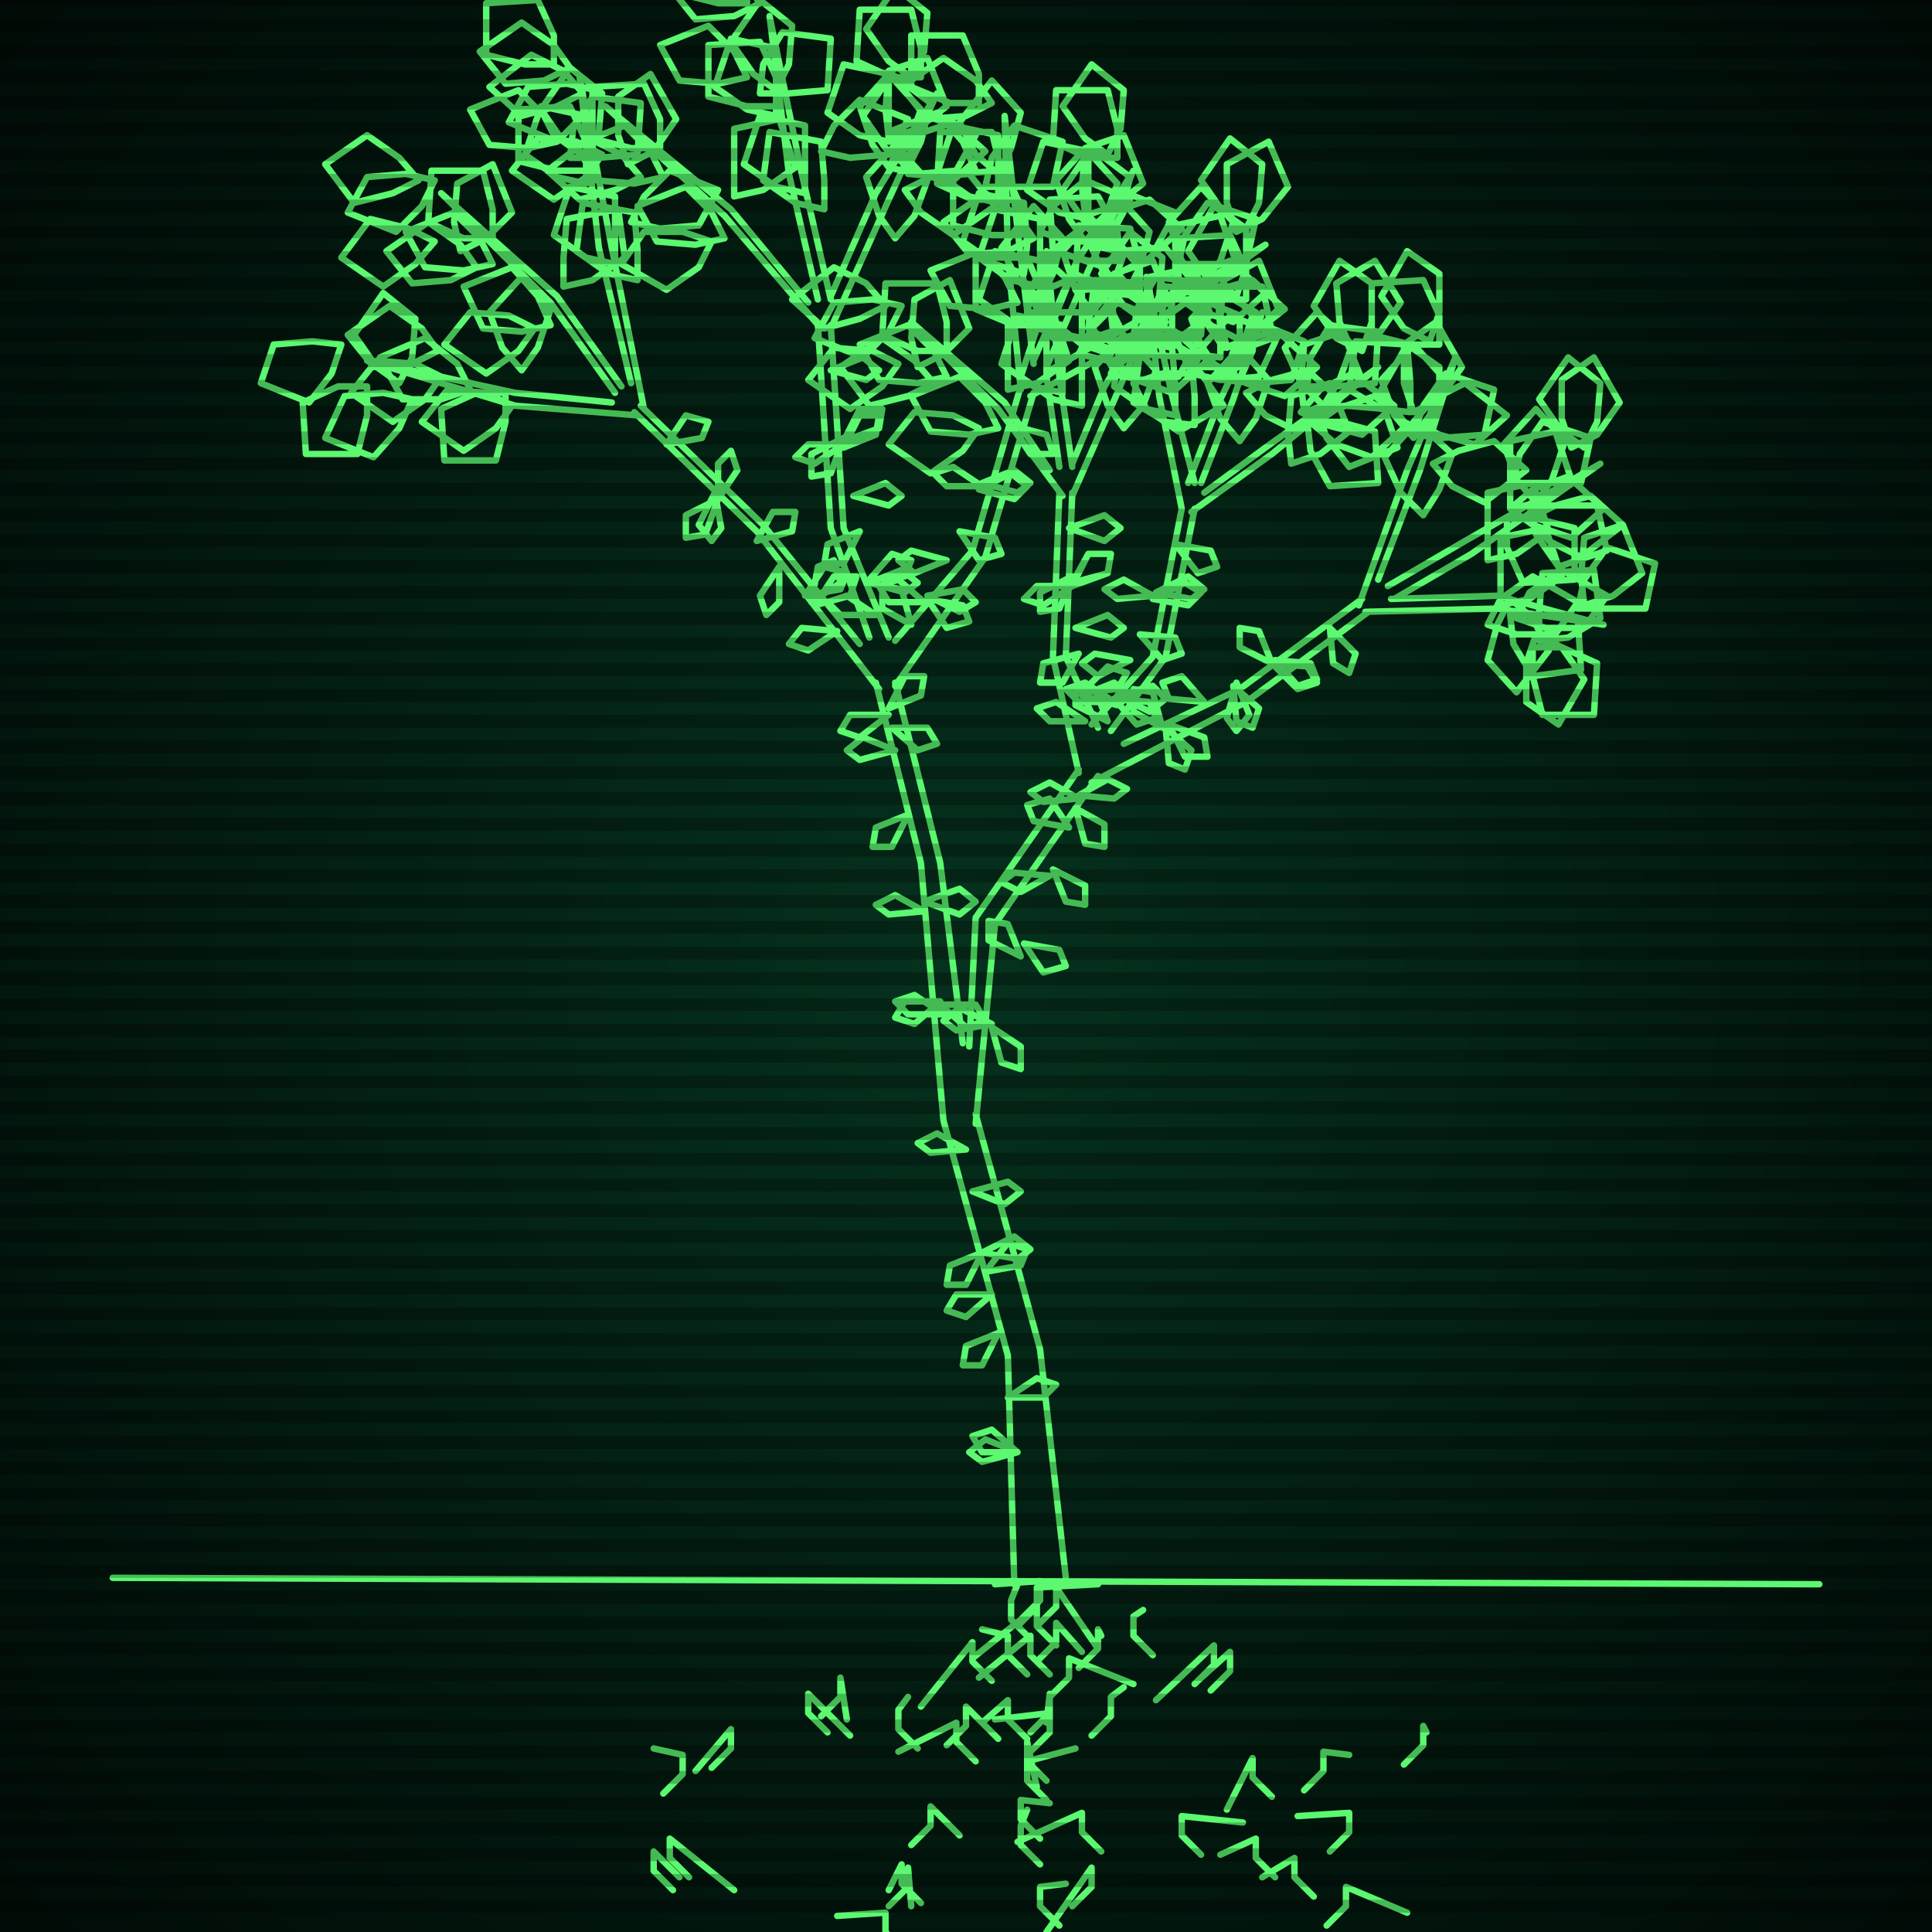 <svg xmlns="http://www.w3.org/2000/svg"
             width="600" height="600"
            >
    
            <style>
                @keyframes glow {0 % {opacity: 0.6;}
                3% {opacity: 0.9;} 30% {opacity: 0.6} 70% {opacity: 0.9}}
    
                .flicker {
                animation: glow 3s linear infinite alternate;
                animation-duration: 1.5s;
                animation-delay: 0.0s;
            }
    
    
            </style>
    
            <defs>
                <radialGradient id="screenGradient"
                                r="100%"
                >
                    <stop offset="0%" stop-color="#05321e"/>
                    <stop offset="90%" stop-color="black"/>
    
                </radialGradient>
            </defs>
    
            <rect
                fill="black"
                width="600" height="600"/>
    
            <rect
                className="flicker"
                fill="url(#screenGradient)"
                width="600" height="600"/>
    
    
            <path
                id="ground-path"
                className="flicker"
                style="fill: none;stroke: #5bf870;stroke-width:2px;stroke-linecap:round;stroke-linejoin:round;stroke-miterlimit:4;stroke-dasharray:none"
                d="M 35 490 L 565 492 "
            />
            <path
                id="branch-path"
                className="flicker"
                style="fill: none;stroke: #5bf870;stroke-width:2px;stroke-linecap:round;stroke-linejoin:round;stroke-miterlimit:4;stroke-dasharray:none"
                d="M 315 492 L 313 421 L 293 348 M 303 346 L 323 419 L 331 490 M 293 348 L 286 268 L 272 212 M 278 212 L 292 268 L 299 324 M 273 214 L 235 165 L 197 128 M 199 126 L 237 163 L 267 200 M 198 129 L 160 126 L 114 112 L 160 122 L 190 125 M 191 122 L 171 94 L 137 60 L 173 92 L 193 120 M 196 119 L 186 77 L 180 24 L 190 77 L 200 127 M 270 198 L 258 164 L 254 101 M 258 101 L 262 164 L 276 198 M 255 102 L 225 67 L 188 33 L 227 65 L 251 94 M 254 93 L 245 54 L 239 5 L 249 54 L 258 93 M 258 92 L 272 60 L 291 29 L 276 62 L 258 102 M 278 199 L 302 171 L 317 120 M 321 122 L 306 173 L 278 213 M 317 121 L 313 80 L 312 36 L 317 80 L 321 113 M 321 112 L 334 82 L 352 53 L 338 84 L 325 114 M 326 115 L 351 101 L 393 76 L 353 105 L 320 123 M 301 325 L 303 285 L 335 239 M 341 241 L 309 287 L 303 349 M 335 240 L 327 204 L 329 153 M 333 153 L 331 204 L 341 226 M 330 154 L 310 127 L 283 100 L 312 125 L 326 146 M 329 145 L 325 117 L 325 78 L 329 117 L 333 145 M 333 144 L 343 120 L 358 96 L 347 122 L 333 154 M 339 225 L 358 204 L 367 158 M 371 158 L 362 204 L 345 227 M 367 158 L 360 123 L 356 86 L 364 123 L 371 150 M 369 150 L 379 124 L 392 97 L 383 124 L 373 150 M 374 153 L 393 139 L 428 114 L 395 141 L 370 159 M 349 231 L 385 214 L 423 186 M 425 190 L 387 218 L 339 243 M 422 188 L 437 146 L 452 111 L 441 146 L 428 180 M 431 182 L 455 168 L 497 144 L 457 172 L 433 186 M 432 186 L 465 185 L 498 194 L 465 189 L 424 190 "
            />
            <path
                id="leaf-path"
                className="flicker"
                style="fill: none;stroke: #5bf870;stroke-width:2px;stroke-linecap:round;stroke-linejoin:round;stroke-miterlimit:4;stroke-dasharray:none"
                d="M 306 395 L 313 386 L 319 388 L 317 393 L 306 395 M 313 434 L 322 428 L 328 430 L 324 434 L 313 434 M 310 414 L 305 424 L 299 424 L 300 418 L 310 414 M 316 451 L 305 451 L 302 446 L 308 444 L 316 451 M 300 357 L 289 358 L 285 355 L 291 352 L 300 357 M 302 370 L 313 367 L 317 370 L 312 374 L 302 370 M 305 389 L 300 399 L 294 399 L 295 393 L 305 389 M 316 451 L 305 454 L 301 451 L 306 447 L 316 451 M 305 389 L 315 384 L 320 388 L 316 391 L 305 389 M 308 402 L 300 409 L 294 407 L 297 402 L 308 402 M 293 315 L 282 315 L 278 311 L 284 309 L 293 315 M 277 226 L 288 226 L 291 231 L 285 233 L 277 226 M 276 222 L 267 229 L 261 227 L 264 222 L 276 222 M 287 280 L 298 276 L 303 280 L 298 284 L 287 280 M 282 253 L 277 263 L 271 263 L 272 257 L 282 253 M 292 312 L 303 312 L 306 317 L 300 319 L 292 312 M 276 220 L 281 210 L 287 210 L 286 216 L 276 220 M 292 311 L 284 318 L 278 316 L 281 311 L 292 311 M 287 283 L 276 284 L 272 281 L 278 278 L 287 283 M 278 233 L 267 236 L 263 233 L 268 229 L 278 233 M 250 185 L 256 176 L 263 178 L 261 183 L 250 185 M 222 153 L 224 164 L 221 168 L 217 163 L 222 153 M 260 196 L 251 202 L 245 200 L 249 195 L 260 196 M 207 138 L 213 129 L 220 131 L 218 136 L 207 138 M 223 155 L 223 144 L 227 140 L 229 146 L 223 155 M 252 187 L 254 176 L 259 174 L 261 181 L 252 187 M 242 176 L 242 187 L 238 191 L 236 185 L 242 176 M 253 188 L 259 179 L 266 179 L 264 185 L 253 188 M 223 155 L 219 166 L 213 167 L 213 160 L 223 155 M 235 168 L 240 159 L 247 159 L 246 165 L 235 168 M 146 121 L 137 124 L 125 124 L 118 111 L 132 105 L 142 113 L 146 121 M 157 122 L 157 131 L 154 143 L 138 143 L 137 127 L 148 122 L 157 122 M 159 126 L 154 133 L 144 140 L 131 131 L 139 121 L 151 122 L 159 126 M 128 124 L 124 133 L 116 142 L 101 136 L 107 123 L 119 122 L 128 124 M 136 109 L 128 113 L 116 114 L 108 104 L 121 95 L 131 102 L 136 109 M 106 107 L 103 116 L 96 125 L 81 119 L 85 107 L 97 106 L 106 107 M 137 117 L 132 124 L 122 131 L 109 122 L 117 112 L 129 113 L 137 117 M 124 119 L 117 114 L 110 104 L 119 91 L 129 99 L 128 111 L 124 119 M 114 120 L 114 129 L 111 141 L 95 141 L 94 125 L 105 120 L 114 120 M 162 115 L 156 108 L 152 97 L 162 86 L 171 96 L 167 108 L 162 115 M 166 102 L 161 109 L 151 116 L 138 107 L 146 97 L 158 98 L 166 102 M 171 101 L 162 103 L 150 102 L 144 89 L 159 83 L 167 92 L 171 101 M 148 83 L 140 87 L 128 88 L 120 78 L 133 69 L 143 76 L 148 83 M 153 74 L 144 74 L 133 69 L 134 53 L 150 53 L 153 65 L 153 74 M 130 56 L 122 60 L 110 63 L 101 51 L 114 42 L 124 49 L 130 56 M 153 82 L 144 84 L 132 83 L 126 72 L 141 66 L 149 74 L 153 82 M 143 78 L 141 69 L 142 57 L 153 51 L 159 66 L 151 74 L 143 78 M 135 75 L 129 82 L 119 89 L 106 80 L 115 68 L 127 71 L 135 75 M 175 89 L 175 80 L 176 68 L 192 65 L 194 80 L 184 87 L 175 89 M 135 56 L 131 64 L 123 72 L 108 66 L 114 55 L 126 54 L 135 56 M 191 82 L 182 80 L 172 73 L 177 58 L 191 61 L 191 73 L 191 82 M 182 53 L 173 53 L 161 50 L 161 34 L 177 33 L 182 44 L 182 53 M 182 49 L 175 44 L 168 34 L 177 21 L 187 29 L 186 41 L 182 49 M 172 20 L 163 20 L 151 17 L 151 1 L 167 0 L 172 11 L 172 20 M 182 57 L 173 55 L 163 48 L 168 33 L 182 36 L 182 48 L 182 57 M 177 49 L 178 40 L 184 30 L 199 32 L 198 48 L 186 49 L 177 49 M 173 44 L 164 46 L 152 45 L 146 34 L 161 28 L 169 36 L 173 44 M 196 69 L 200 61 L 208 53 L 223 59 L 217 70 L 205 71 L 196 69 M 177 21 L 169 25 L 157 26 L 149 16 L 162 7 L 172 14 L 177 21 M 198 87 L 189 85 L 179 78 L 181 63 L 197 66 L 198 78 L 198 87 M 262 136 L 258 147 L 252 148 L 252 141 L 262 136 M 272 191 L 261 191 L 257 187 L 263 185 L 272 191 M 258 115 L 268 111 L 273 115 L 269 118 L 258 115 M 262 137 L 267 127 L 274 127 L 273 133 L 262 137 M 270 180 L 277 172 L 283 174 L 281 179 L 270 180 M 267 165 L 262 175 L 256 175 L 257 169 L 267 165 M 270 181 L 280 177 L 285 181 L 281 184 L 270 181 M 262 138 L 253 144 L 247 142 L 251 138 L 262 138 M 265 154 L 275 150 L 280 154 L 276 157 L 265 154 M 262 139 L 267 129 L 273 129 L 272 135 L 262 139 M 221 75 L 217 83 L 207 90 L 193 82 L 200 72 L 212 72 L 221 75 M 225 74 L 216 76 L 204 75 L 198 64 L 213 58 L 221 66 L 225 74 M 199 55 L 191 59 L 180 62 L 170 53 L 183 43 L 193 48 L 199 55 M 205 46 L 196 46 L 184 43 L 184 27 L 200 26 L 205 37 L 205 46 M 181 29 L 173 33 L 162 36 L 152 27 L 165 17 L 175 22 L 181 29 M 206 55 L 197 57 L 185 56 L 179 45 L 194 39 L 202 47 L 206 55 M 195 51 L 192 42 L 192 30 L 202 23 L 210 37 L 203 47 L 195 51 M 187 48 L 182 55 L 172 62 L 159 53 L 167 43 L 179 44 L 187 48 M 228 61 L 228 52 L 228 40 L 242 37 L 247 52 L 237 59 L 228 61 M 185 28 L 181 36 L 173 44 L 158 38 L 164 27 L 176 26 L 185 28 M 250 60 L 241 58 L 231 51 L 236 36 L 250 39 L 250 51 L 250 60 M 241 33 L 232 33 L 220 30 L 220 14 L 236 13 L 241 24 L 241 33 M 241 28 L 234 23 L 227 13 L 236 0 L 246 8 L 245 20 L 241 28 M 232 1 L 223 1 L 211 -2 L 211 -18 L 227 -19 L 232 -8 L 232 1 M 241 36 L 232 34 L 222 27 L 227 12 L 241 15 L 241 27 L 241 36 M 236 29 L 237 20 L 243 10 L 258 12 L 257 28 L 245 29 L 236 29 M 232 24 L 223 26 L 211 25 L 205 14 L 220 8 L 228 16 L 232 24 M 255 47 L 259 39 L 267 31 L 282 37 L 276 48 L 264 49 L 255 47 M 236 1 L 228 5 L 216 6 L 208 -4 L 221 -13 L 231 -6 L 236 1 M 256 65 L 247 63 L 237 56 L 239 41 L 255 44 L 256 56 L 256 65 M 282 52 L 275 46 L 268 36 L 277 23 L 289 32 L 286 44 L 282 52 M 276 43 L 275 34 L 276 22 L 288 18 L 294 33 L 285 40 L 276 43 M 283 24 L 276 19 L 269 9 L 278 -4 L 288 4 L 287 16 L 283 24 M 276 52 L 271 45 L 267 33 L 276 23 L 286 34 L 282 45 L 276 52 M 277 47 L 284 42 L 296 38 L 306 47 L 295 57 L 284 53 L 277 47 M 276 44 L 267 42 L 257 35 L 262 20 L 276 23 L 276 35 L 276 44 M 281 59 L 289 55 L 301 54 L 309 64 L 296 73 L 286 66 L 281 59 M 286 24 L 277 24 L 266 19 L 267 3 L 283 3 L 286 15 L 286 24 M 278 74 L 273 67 L 269 55 L 278 45 L 288 56 L 284 67 L 278 74 M 276 52 L 280 44 L 288 36 L 303 42 L 297 53 L 285 54 L 276 52 M 283 194 L 274 189 L 274 182 L 280 183 L 283 194 M 314 132 L 325 135 L 327 141 L 320 141 L 314 132 M 305 150 L 315 146 L 320 150 L 316 153 L 305 150 M 288 185 L 299 183 L 303 187 L 298 190 L 288 185 M 294 174 L 284 178 L 279 174 L 283 171 L 294 174 M 288 186 L 299 188 L 301 193 L 294 195 L 288 186 M 305 151 L 294 151 L 290 147 L 296 145 L 305 151 M 298 165 L 309 167 L 311 172 L 304 174 L 298 165 M 304 152 L 314 147 L 319 151 L 315 155 L 304 152 M 287 187 L 276 187 L 273 182 L 279 180 L 287 187 M 318 85 L 309 82 L 299 75 L 304 60 L 318 63 L 319 76 L 318 85 M 311 62 L 302 62 L 291 57 L 292 41 L 308 41 L 311 53 L 311 62 M 310 54 L 303 48 L 298 38 L 308 25 L 317 35 L 314 46 L 310 54 M 304 32 L 295 32 L 283 27 L 283 11 L 299 11 L 304 23 L 304 32 M 310 63 L 301 61 L 291 54 L 296 39 L 310 42 L 310 54 L 310 63 M 306 58 L 308 49 L 315 39 L 330 44 L 327 58 L 315 58 L 306 58 M 303 53 L 294 55 L 282 54 L 276 41 L 291 35 L 299 44 L 303 53 M 323 72 L 327 64 L 337 56 L 351 62 L 344 75 L 332 75 L 323 72 M 308 32 L 300 36 L 288 37 L 280 27 L 293 18 L 303 25 L 308 32 M 323 89 L 314 87 L 304 80 L 309 65 L 323 68 L 323 80 L 323 89 M 344 75 L 337 69 L 330 59 L 339 46 L 351 55 L 348 67 L 344 75 M 337 67 L 336 58 L 337 46 L 349 42 L 355 57 L 346 64 L 337 67 M 344 48 L 337 43 L 330 33 L 339 20 L 349 28 L 348 40 L 344 48 M 337 75 L 332 68 L 328 56 L 337 46 L 347 57 L 343 68 L 337 75 M 338 71 L 345 66 L 357 62 L 367 71 L 356 81 L 345 77 L 338 71 M 338 68 L 329 66 L 319 59 L 324 44 L 338 47 L 338 59 L 338 68 M 342 82 L 350 78 L 362 77 L 370 87 L 357 96 L 347 89 L 342 82 M 347 49 L 338 49 L 327 44 L 328 28 L 344 28 L 347 40 L 347 49 M 339 97 L 334 90 L 330 78 L 339 68 L 349 79 L 345 90 L 339 97 M 338 76 L 342 68 L 350 60 L 365 66 L 359 77 L 347 78 L 338 76 M 366 82 L 368 73 L 375 63 L 390 68 L 387 82 L 375 82 L 366 82 M 384 72 L 381 63 L 381 51 L 394 44 L 400 58 L 392 68 L 384 72 M 365 91 L 365 82 L 365 70 L 379 67 L 384 82 L 374 89 L 365 91 M 371 89 L 380 89 L 392 89 L 395 103 L 380 108 L 373 98 L 371 89 M 373 88 L 367 81 L 363 69 L 373 58 L 383 69 L 379 81 L 373 88 M 364 93 L 373 93 L 385 98 L 385 114 L 369 114 L 364 102 L 364 93 M 387 71 L 380 66 L 373 56 L 382 43 L 392 51 L 391 63 L 387 71 M 357 107 L 357 98 L 357 86 L 371 83 L 376 98 L 366 105 L 357 107 M 370 94 L 378 90 L 389 87 L 399 96 L 386 106 L 376 101 L 370 94 M 364 91 L 371 85 L 382 81 L 393 91 L 383 100 L 371 96 L 364 91 M 334 251 L 343 256 L 343 263 L 337 262 L 334 251 M 335 248 L 324 249 L 320 246 L 326 243 L 335 248 M 318 293 L 329 295 L 331 300 L 324 302 L 318 293 M 326 272 L 317 277 L 311 274 L 315 271 L 326 272 M 308 319 L 317 325 L 317 332 L 311 330 L 308 319 M 335 247 L 344 242 L 350 245 L 346 248 L 335 247 M 308 318 L 297 320 L 293 317 L 298 313 L 308 318 M 317 297 L 307 292 L 307 286 L 313 287 L 317 297 M 332 257 L 321 255 L 319 250 L 326 248 L 332 257 M 327 270 L 337 275 L 337 281 L 331 280 L 327 270 M 333 179 L 329 189 L 323 190 L 323 184 L 333 179 M 337 224 L 326 224 L 322 220 L 328 218 L 337 224 M 332 164 L 343 160 L 348 164 L 343 168 L 332 164 M 333 181 L 338 172 L 345 172 L 344 178 L 333 181 M 336 215 L 344 207 L 350 209 L 347 214 L 336 215 M 335 203 L 330 212 L 323 212 L 324 206 L 335 203 M 336 216 L 346 212 L 351 216 L 347 219 L 336 216 M 333 182 L 324 188 L 318 186 L 322 182 L 333 182 M 334 195 L 344 191 L 349 195 L 345 198 L 334 195 M 333 182 L 338 172 L 345 172 L 344 178 L 333 182 M 304 133 L 299 140 L 289 147 L 276 138 L 284 128 L 296 129 L 304 133 M 310 133 L 301 135 L 289 134 L 283 123 L 298 117 L 306 125 L 310 133 M 290 119 L 282 123 L 270 126 L 261 114 L 274 105 L 284 112 L 290 119 M 294 109 L 285 109 L 274 104 L 275 88 L 291 88 L 294 100 L 294 109 M 275 95 L 267 99 L 256 102 L 246 93 L 259 83 L 269 88 L 275 95 M 294 117 L 285 119 L 273 118 L 267 107 L 282 101 L 290 109 L 294 117 M 285 114 L 283 105 L 284 93 L 295 87 L 301 102 L 293 110 L 285 114 M 279 113 L 274 120 L 264 127 L 251 118 L 259 108 L 271 109 L 279 113 M 313 121 L 313 112 L 313 100 L 327 97 L 332 112 L 322 119 L 313 121 M 280 95 L 276 103 L 268 111 L 253 105 L 259 94 L 271 93 L 280 95 M 330 122 L 321 120 L 311 113 L 316 98 L 330 101 L 330 113 L 330 122 M 324 101 L 315 101 L 303 96 L 303 80 L 319 80 L 324 92 L 324 101 M 323 93 L 316 87 L 311 77 L 321 64 L 330 74 L 327 85 L 323 93 M 317 73 L 308 73 L 296 70 L 296 54 L 312 53 L 317 64 L 317 73 M 323 102 L 314 100 L 304 93 L 309 78 L 323 81 L 323 93 L 323 102 M 319 97 L 321 88 L 328 78 L 343 83 L 340 97 L 328 97 L 319 97 M 316 94 L 307 96 L 295 95 L 289 84 L 304 78 L 312 86 L 316 94 M 335 110 L 339 102 L 347 94 L 362 100 L 356 111 L 344 112 L 335 110 M 321 74 L 313 78 L 301 79 L 293 69 L 306 60 L 316 67 L 321 74 M 336 126 L 327 124 L 317 117 L 322 102 L 336 105 L 336 117 L 336 126 M 351 117 L 344 111 L 339 101 L 349 88 L 358 98 L 355 109 L 351 117 M 346 106 L 345 97 L 346 85 L 358 81 L 364 96 L 355 103 L 346 106 M 350 91 L 343 85 L 338 75 L 348 62 L 357 72 L 354 83 L 350 91 M 346 115 L 341 107 L 337 96 L 348 86 L 358 97 L 353 108 L 346 115 M 346 112 L 353 107 L 365 103 L 375 112 L 364 122 L 353 118 L 346 112 M 345 110 L 336 107 L 327 100 L 333 85 L 345 89 L 346 101 L 345 110 M 352 119 L 361 116 L 373 116 L 380 126 L 366 134 L 356 127 L 352 119 M 354 92 L 345 91 L 334 85 L 335 70 L 351 71 L 354 82 L 354 92 M 349 133 L 344 126 L 340 114 L 349 104 L 359 115 L 355 126 L 349 133 M 345 116 L 349 108 L 357 100 L 372 106 L 366 117 L 354 118 L 345 116 M 344 224 L 334 219 L 334 213 L 340 214 L 344 224 M 365 169 L 376 171 L 378 176 L 372 178 L 365 169 M 359 184 L 369 179 L 374 183 L 370 186 L 359 184 M 347 216 L 358 213 L 362 217 L 357 221 L 347 216 M 351 205 L 341 210 L 336 206 L 340 203 L 351 205 M 346 217 L 357 218 L 359 223 L 353 225 L 346 217 M 358 185 L 347 186 L 343 183 L 349 180 L 358 185 M 354 197 L 365 198 L 367 203 L 361 205 L 354 197 M 358 186 L 368 181 L 373 184 L 369 188 L 358 186 M 346 218 L 335 218 L 331 214 L 337 212 L 346 218 M 365 129 L 356 127 L 346 120 L 348 105 L 364 108 L 365 120 L 365 129 M 357 109 L 348 109 L 336 106 L 336 90 L 352 89 L 357 100 L 357 109 M 356 100 L 349 95 L 342 85 L 351 72 L 361 80 L 360 92 L 356 100 M 348 81 L 338 81 L 327 78 L 326 62 L 341 61 L 347 72 L 348 81 M 357 109 L 348 108 L 338 102 L 340 87 L 356 88 L 357 100 L 357 109 M 352 105 L 353 96 L 359 86 L 374 88 L 373 104 L 361 105 L 352 105 M 348 102 L 339 105 L 327 105 L 320 92 L 334 86 L 344 94 L 348 102 M 370 116 L 374 107 L 382 98 L 397 104 L 391 117 L 379 118 L 370 116 M 353 82 L 345 86 L 334 89 L 324 80 L 337 70 L 347 75 L 353 82 M 371 132 L 362 131 L 352 125 L 354 110 L 370 111 L 371 123 L 371 132 M 385 118 L 377 113 L 370 103 L 378 90 L 390 97 L 389 109 L 385 118 M 381 108 L 379 99 L 380 87 L 391 81 L 397 96 L 389 104 L 381 108 M 384 92 L 376 88 L 369 78 L 377 64 L 387 71 L 387 83 L 384 92 M 380 117 L 374 110 L 370 99 L 380 88 L 389 98 L 385 110 L 380 117 M 380 114 L 387 108 L 398 104 L 409 114 L 399 123 L 387 119 L 380 114 M 379 111 L 370 110 L 360 104 L 362 89 L 378 90 L 379 102 L 379 111 M 387 122 L 395 118 L 406 115 L 416 124 L 403 134 L 393 129 L 387 122 M 387 93 L 378 93 L 366 90 L 366 74 L 382 73 L 387 84 L 387 93 M 385 137 L 379 130 L 375 119 L 385 108 L 394 118 L 390 130 L 385 137 M 380 118 L 383 109 L 390 100 L 405 106 L 401 118 L 389 119 L 380 118 M 406 120 L 407 111 L 413 101 L 428 103 L 427 119 L 415 120 L 406 120 M 420 109 L 416 100 L 415 88 L 427 81 L 435 94 L 428 104 L 420 109 M 405 128 L 404 119 L 405 107 L 417 103 L 423 118 L 414 125 L 405 128 M 409 127 L 418 126 L 430 127 L 434 139 L 419 145 L 412 136 L 409 127 M 411 126 L 404 119 L 399 108 L 409 97 L 420 107 L 416 118 L 411 126 M 406 131 L 416 131 L 427 134 L 428 150 L 413 151 L 407 140 L 406 131 M 423 109 L 415 105 L 408 95 L 416 81 L 426 88 L 426 100 L 423 109 M 401 144 L 400 135 L 401 123 L 413 119 L 419 134 L 410 141 L 401 144 M 408 132 L 415 127 L 427 123 L 437 132 L 426 142 L 415 138 L 408 132 M 404 128 L 410 121 L 420 116 L 433 126 L 423 135 L 412 132 L 404 128 M 413 195 L 421 203 L 419 209 L 414 206 L 413 195 M 396 205 L 407 206 L 409 211 L 403 213 L 396 205 M 363 225 L 374 229 L 375 235 L 368 235 L 363 225 M 374 218 L 363 217 L 361 212 L 367 210 L 374 218 M 362 226 L 370 233 L 368 239 L 363 237 L 362 226 M 395 206 L 385 201 L 385 195 L 391 196 L 395 206 M 383 213 L 391 220 L 389 226 L 384 224 L 383 213 M 395 206 L 406 207 L 409 212 L 403 214 L 395 206 M 361 226 L 352 221 L 352 214 L 358 215 L 361 226 M 384 212 L 388 222 L 384 227 L 381 223 L 384 212 M 444 135 L 436 131 L 429 121 L 437 107 L 447 114 L 447 126 L 444 135 M 439 128 L 436 119 L 436 107 L 446 100 L 454 114 L 447 124 L 439 128 M 444 106 L 436 102 L 429 92 L 437 78 L 447 85 L 447 97 L 444 106 M 439 136 L 433 129 L 429 118 L 439 107 L 448 117 L 444 129 L 439 136 M 439 131 L 445 124 L 455 119 L 468 129 L 458 138 L 447 135 L 439 131 M 438 128 L 429 127 L 419 121 L 421 106 L 437 107 L 438 119 L 438 128 M 445 144 L 453 140 L 464 137 L 474 146 L 461 156 L 451 151 L 445 144 M 447 107 L 438 107 L 426 104 L 426 88 L 442 87 L 447 98 L 447 107 M 442 160 L 435 153 L 430 142 L 440 131 L 451 141 L 447 152 L 442 160 M 439 135 L 442 126 L 449 116 L 464 121 L 461 135 L 448 136 L 439 135 M 470 150 L 472 141 L 479 131 L 494 136 L 491 150 L 479 150 L 470 150 M 488 139 L 485 130 L 485 118 L 495 111 L 503 125 L 496 135 L 488 139 M 469 158 L 469 149 L 469 137 L 483 134 L 488 149 L 478 156 L 469 158 M 475 157 L 484 157 L 496 157 L 499 171 L 484 176 L 477 166 L 475 157 M 477 156 L 471 149 L 467 138 L 477 127 L 486 137 L 482 149 L 477 156 M 468 161 L 477 161 L 489 164 L 489 180 L 473 181 L 468 170 L 468 161 M 492 139 L 485 134 L 478 124 L 487 111 L 497 119 L 496 131 L 492 139 M 462 174 L 462 165 L 462 153 L 476 150 L 481 165 L 471 172 L 462 174 M 475 161 L 483 157 L 494 154 L 504 163 L 491 173 L 481 168 L 475 161 M 469 158 L 476 152 L 487 148 L 498 158 L 488 167 L 476 163 L 469 158 M 490 189 L 492 180 L 499 170 L 514 175 L 511 189 L 499 189 L 490 189 M 471 192 L 475 184 L 485 177 L 499 185 L 492 195 L 480 195 L 471 192 M 477 197 L 485 201 L 492 211 L 484 225 L 474 218 L 474 206 L 477 197 M 478 199 L 478 190 L 479 178 L 495 177 L 497 192 L 487 198 L 478 199 M 469 186 L 476 192 L 481 202 L 471 215 L 462 205 L 465 194 L 469 186 M 492 188 L 491 179 L 492 167 L 504 163 L 510 178 L 501 185 L 492 188 M 462 194 L 466 186 L 476 179 L 490 187 L 483 197 L 471 197 L 462 194 M 476 201 L 485 201 L 496 206 L 495 222 L 479 222 L 476 210 L 476 201 M 469 191 L 478 191 L 490 192 L 491 208 L 476 210 L 470 200 L 469 191 M 466 188 L 466 179 L 466 167 L 480 164 L 485 179 L 475 186 L 466 188 "
            />
            <path
                id="root-path"
                className="flicker"
                style="fill: none;stroke: #5bf870;stroke-width:2px;stroke-linecap:round;stroke-linejoin:round;stroke-miterlimit:4;stroke-dasharray:none"
                d="M 309 492 L 323 491 L 323 497 L 317 503 M 341 492 L 322 493 L 322 499 L 316 505 M 341 512 L 328 493 L 328 499 L 322 505 M 302 515 L 322 499 L 322 505 L 328 511 M 316 492 L 314 497 L 314 503 L 320 509 M 336 513 L 328 504 L 328 510 L 322 516 M 304 521 L 320 508 L 320 514 L 326 520 M 305 506 L 313 508 L 313 514 L 319 520 M 342 508 L 341 506 L 341 512 L 335 518 M 352 523 L 332 515 L 332 521 L 326 527 M 286 530 L 302 510 L 302 516 L 308 522 M 355 500 L 352 502 L 352 508 L 358 514 M 325 535 L 326 526 L 326 532 L 320 538 M 305 535 L 313 528 L 313 534 L 319 540 M 309 534 L 326 532 L 326 538 L 320 544 M 349 524 L 345 527 L 345 533 L 339 539 M 310 540 L 300 530 L 300 536 L 294 542 M 322 555 L 319 541 L 319 547 L 325 553 M 279 544 L 297 535 L 297 541 L 303 547 M 334 543 L 319 547 L 319 553 L 325 559 M 359 528 L 377 511 L 377 517 L 371 523 M 282 527 L 279 531 L 279 537 L 285 543 M 372 522 L 382 513 L 382 519 L 376 525 M 326 560 L 317 559 L 317 565 L 323 571 M 263 534 L 261 521 L 261 527 L 255 533 M 316 572 L 336 563 L 336 569 L 342 575 M 319 562 L 317 567 L 317 573 L 323 579 M 298 570 L 289 561 L 289 567 L 283 573 M 264 539 L 251 526 L 251 532 L 257 538 M 381 562 L 389 546 L 389 552 L 395 558 M 386 566 L 367 564 L 367 570 L 373 576 M 325 600 L 339 580 L 339 586 L 333 592 M 331 585 L 323 586 L 323 592 L 329 598 M 283 592 L 282 580 L 282 586 L 276 592 M 276 587 L 280 579 L 280 585 L 286 591 M 379 576 L 390 571 L 390 577 L 396 583 M 419 545 L 411 544 L 411 550 L 405 556 M 216 550 L 227 537 L 227 543 L 221 549 M 260 595 L 275 594 L 275 600 L 281 606 M 341 605 L 323 607 L 323 613 L 317 619 M 351 622 L 354 603 L 354 609 L 348 615 M 392 583 L 402 577 L 402 583 L 408 589 M 403 564 L 419 563 L 419 569 L 413 575 M 203 543 L 212 545 L 212 551 L 206 557 M 443 538 L 442 536 L 442 542 L 436 548 M 437 594 L 418 586 L 418 592 L 412 598 M 268 624 L 255 604 L 255 610 L 261 616 M 228 587 L 208 571 L 208 577 L 214 583 M 254 628 L 252 608 L 252 614 L 258 620 M 211 583 L 203 575 L 203 581 L 209 587 M 344 651 L 349 638 L 349 644 L 355 650 "
            />
    
    
            <g id="stripes"
            >
                <path
                    id="stripe-path"
                    style="stroke: rgba(0, 0, 0, 0.25);stroke-width:4px;"
                    d="M 0,0 L 600,0 M 0,8 L 600,8 M 0,16 L 600,16 M 0,24 L 600,24 M 0,32 L 600,32 M 0,40 L 600,40 M 0,48 L 600,48 M 0,56 L 600,56 M 0,64 L 600,64 M 0,72 L 600,72 M 0,80 L 600,80 M 0,88 L 600,88 M 0,96 L 600,96 M 0,104 L 600,104 M 0,112 L 600,112 M 0,120 L 600,120 M 0,128 L 600,128 M 0,136 L 600,136 M 0,144 L 600,144 M 0,152 L 600,152 M 0,160 L 600,160 M 0,168 L 600,168 M 0,176 L 600,176 M 0,184 L 600,184 M 0,192 L 600,192 M 0,200 L 600,200 M 0,208 L 600,208 M 0,216 L 600,216 M 0,224 L 600,224 M 0,232 L 600,232 M 0,240 L 600,240 M 0,248 L 600,248 M 0,256 L 600,256 M 0,264 L 600,264 M 0,272 L 600,272 M 0,280 L 600,280 M 0,288 L 600,288 M 0,296 L 600,296 M 0,304 L 600,304 M 0,312 L 600,312 M 0,320 L 600,320 M 0,328 L 600,328 M 0,336 L 600,336 M 0,344 L 600,344 M 0,352 L 600,352 M 0,360 L 600,360 M 0,368 L 600,368 M 0,376 L 600,376 M 0,384 L 600,384 M 0,392 L 600,392 M 0,400 L 600,400 M 0,408 L 600,408 M 0,416 L 600,416 M 0,424 L 600,424 M 0,432 L 600,432 M 0,440 L 600,440 M 0,448 L 600,448 M 0,456 L 600,456 M 0,464 L 600,464 M 0,472 L 600,472 M 0,480 L 600,480 M 0,488 L 600,488 M 0,496 L 600,496 M 0,504 L 600,504 M 0,512 L 600,512 M 0,520 L 600,520 M 0,528 L 600,528 M 0,536 L 600,536 M 0,544 L 600,544 M 0,552 L 600,552 M 0,560 L 600,560 M 0,568 L 600,568 M 0,576 L 600,576 M 0,584 L 600,584 M 0,592 L 600,592 z"
                />
            </g>
        </svg>
        